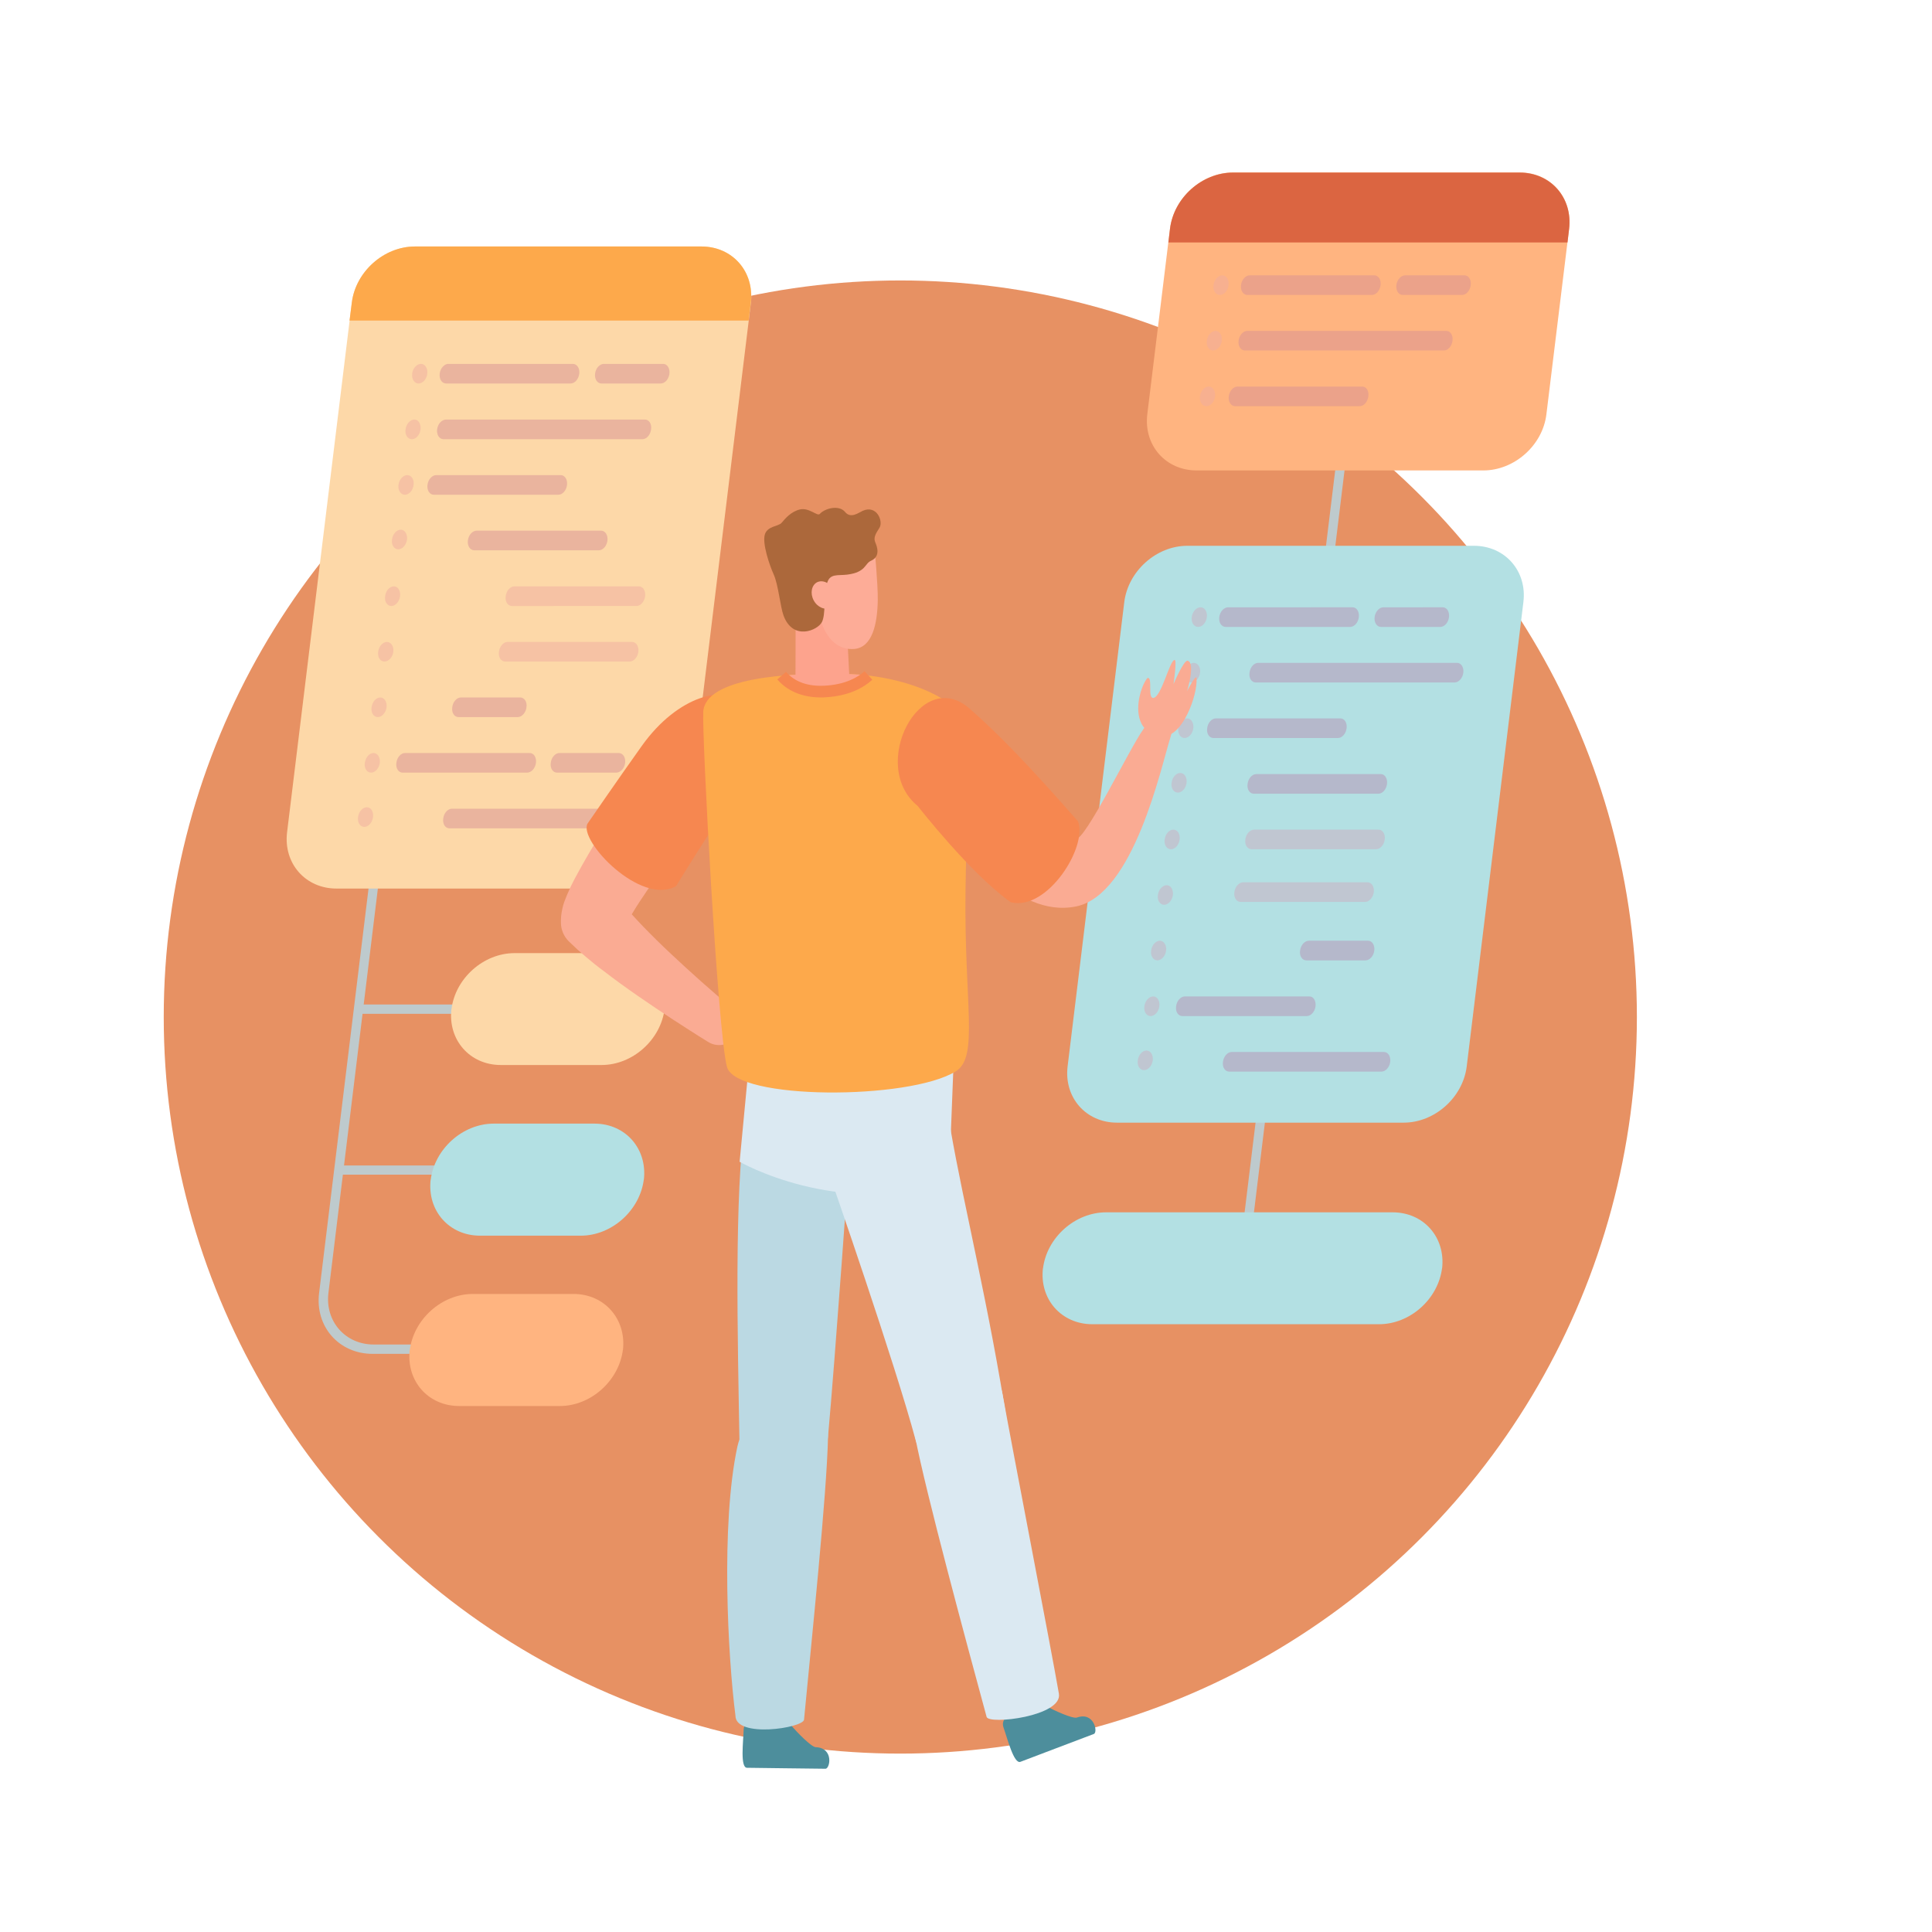 <?xml version="1.0" encoding="utf-8"?>
<!-- Generator: Adobe Illustrator 28.0.0, SVG Export Plug-In . SVG Version: 6.00 Build 0)  -->
<svg version="1.1" id="Layer_1" xmlns="http://www.w3.org/2000/svg" xmlns:xlink="http://www.w3.org/1999/xlink" x="0px" y="0px"
	 viewBox="0 0 1200 1200" style="enable-background:new 0 0 1200 1200;" xml:space="preserve">
<style type="text/css">
	.st0{fill:#E79163;}
	.st1{fill:#BECACD;}
	.st2{fill:#FDD8A8;}
	.st3{fill:#B3E0E3;}
	.st4{fill:#FFB480;}
	.st5{fill:#FDA94B;}
	.st6{opacity:0.5;}
	.st7{fill:#D89093;}
	.st8{fill:#EFAC9F;}
	.st9{fill:#B790B4;}
	.st10{fill:#CEACC0;}
	.st11{fill:#DB6541;}
	.st12{fill:#4D8E9C;}
	.st13{fill:#BBD9E3;}
	.st14{fill:#DBE9F2;}
	.st15{fill:#FAAB93;}
	.st16{fill:#F68750;}
	.st17{fill:#FDA38D;}
	.st18{fill:#FDAC97;}
	.st19{fill:#AC683B;}
</style>
<g>
	<circle class="st0" cx="559.2" cy="631.7" r="457.5"/>
	<g>
		<g>
			<polygon class="st1" points="774.6,787.8 768.8,787.8 831.5,274.3 837.3,274.3 			"/>
			<g>
				<path class="st1" d="M323.3,840.9h-91.9c-20.9,0-35.8-17-33.2-37.8l40.2-328.9h5.8L204,803c-2.2,17.7,10.5,32.1,28.1,32.1H324
					L323.3,840.9z"/>
				<polygon class="st1" points="330.4,729.6 210,729.6 210.7,723.9 331.1,723.9 				"/>
				<polygon class="st1" points="346.2,629.7 222.2,629.7 223,623.9 346.9,623.9 				"/>
				<path class="st2" d="M412.8,626.6c-2.4,19.3-19.9,34.9-39.2,34.9h-62.5c-19.3,0-33-15.6-30.7-34.9l0,0.4
					c2.3-19.3,19.9-35,39.2-35h62.5c19.3,0,33,15.6,30.7,35L412.8,626.6z"/>
				<path class="st3" d="M399.9,732.5c-2.4,19.3-19.9,35-39.2,35h-62.5c-19.3,0-33-15.6-30.7-35l0,0.4c2.4-19.3,19.9-35,39.2-35
					h62.5c19.3,0,33,15.6,30.7,35L399.9,732.5z"/>
				<path class="st4" d="M386.9,838.3c-2.4,19.3-19.9,35-39.2,35h-62.5c-19.3,0-33-15.6-30.7-35l0,0.4c2.4-19.3,19.9-35,39.2-35
					h62.5c19.3,0,33,15.7,30.7,35L386.9,838.3z"/>
			</g>
			<path class="st4" d="M960.5,257.3c-2.3,19.3-19.9,34.9-39.2,34.9h-178c-19.3,0-33-15.6-30.7-34.9l14.1-115.2
				c2.4-19.3,19.9-35,39.2-35h178c19.3,0,33,15.6,30.7,35L960.5,257.3z"/>
			<path class="st3" d="M911,662.4c-2.4,19.3-19.9,34.9-39.2,34.9h-178c-19.3,0-33-15.6-30.7-34.9L698.3,374
				c2.4-19.3,19.9-35,39.2-35h178c19.3,0,33.1,15.7,30.7,35L911,662.4z"/>
			<path class="st2" d="M426.2,517c-2.4,19.3-19.9,34.9-39.2,34.9h-178c-19.3,0-33-15.6-30.7-34.9l40.2-328.9
				c2.4-19.3,19.9-35,39.2-35h178c19.3,0,33,15.7,30.7,35L426.2,517z"/>
			<path class="st5" d="M435.7,153.1h-178c-19.3,0-36.9,15.7-39.2,35l-1.4,11H465l1.3-11C468.7,168.8,455,153.1,435.7,153.1z"/>
			<path class="st3" d="M895.7,787.6c-2.4,19.3-19.9,34.9-39.2,34.9h-178c-19.3,0-33-15.6-30.7-34.9l0,0.4c2.3-19.3,19.9-35,39.2-35
				h178c19.3,0,33,15.6,30.7,35L895.7,787.6z"/>
			<g class="st6">
				<path class="st7" d="M352.2,301.2c-0.4,3.4-2.8,6.1-5.4,6.1h-77.3c-2.6,0-4.4-2.7-4-6.1c0.4-3.4,2.9-6.1,5.4-6.1h77.3
					C350.8,295.1,352.6,297.8,352.2,301.2z"/>
				<path class="st7" d="M379.3,508.4c-0.4,3.4-2.9,6.1-5.5,6.1h-94.6c-2.6,0-4.4-2.7-3.9-6.1c0.4-3.4,2.8-6.1,5.4-6.1h94.6
					C377.9,502.2,379.7,505,379.3,508.4z"/>
				<g>
					<path class="st7" d="M332.9,473.8c-0.4,3.4-2.9,6.1-5.5,6.1h-77.3c-2.6,0-4.4-2.7-3.9-6.1c0.4-3.4,2.8-6.1,5.4-6.1H329
						C331.6,467.7,333.3,470.5,332.9,473.8z"/>
					<path class="st7" d="M388.3,473.8c-0.4,3.4-2.9,6.1-5.5,6.1H346c-2.6,0-4.4-2.7-3.9-6.1c0.4-3.4,2.8-6.1,5.4-6.1h36.8
						C386.9,467.7,388.7,470.5,388.3,473.8z"/>
				</g>
				<path class="st7" d="M377.3,335.7c-0.4,3.4-2.8,6.1-5.4,6.1h-77.3c-2.6,0-4.4-2.7-4-6.1c0.4-3.4,2.9-6.1,5.4-6.1h77.3
					C375.9,329.6,377.7,332.3,377.3,335.7z"/>
				<path class="st8" d="M400.7,370.3c-0.4,3.4-2.9,6.1-5.4,6.1H318c-2.6,0-4.4-2.7-3.9-6.1c0.4-3.4,2.8-6.1,5.4-6.1h77.3
					C399.3,364.1,401.1,366.9,400.7,370.3z"/>
				<path class="st8" d="M396.5,404.8c-0.4,3.4-2.9,6.1-5.4,6.1h-77.3c-2.6,0-4.4-2.7-3.9-6.1c0.4-3.4,2.9-6.1,5.4-6.1h77.3
					C395.1,398.7,396.9,401.4,396.5,404.8z"/>
				<path class="st7" d="M404.4,266.7c-0.4,3.4-2.8,6.1-5.4,6.1H275.5c-2.6,0-4.4-2.7-4-6.1c0.4-3.4,2.9-6.1,5.5-6.1h123.5
					C403.1,260.5,404.9,263.3,404.4,266.7z"/>
				<g>
					<path class="st7" d="M359.8,232.1c-0.4,3.4-2.8,6.1-5.4,6.1h-77.3c-2.6,0-4.4-2.7-4-6.1c0.4-3.4,2.9-6.1,5.4-6.1h77.3
						C358.4,226,360.2,228.8,359.8,232.1z"/>
					<path class="st7" d="M415.8,232.1c-0.4,3.4-2.8,6.1-5.4,6.1h-36.8c-2.6,0-4.4-2.7-4-6.1c0.4-3.4,2.9-6.1,5.5-6.1h36.8
						C414.4,226,416.2,228.8,415.8,232.1z"/>
				</g>
				<path class="st7" d="M327,439.3c-0.4,3.4-2.9,6.1-5.4,6.1h-36.8c-2.6,0-4.4-2.7-3.9-6.1c0.4-3.4,2.8-6.1,5.4-6.1h36.8
					C325.7,433.2,327.5,435.9,327,439.3z"/>
				<path class="st8" d="M265.4,232.1c-0.4,3.4-2.8,6.1-5.4,6.1c-2.6,0-4.4-2.7-4-6.1c0.4-3.4,2.9-6.1,5.5-6.1
					C264,226,265.8,228.8,265.4,232.1z"/>
				<path class="st8" d="M261.2,266.7c-0.4,3.4-2.8,6.1-5.4,6.1c-2.6,0-4.4-2.7-3.9-6.1c0.4-3.4,2.9-6.1,5.4-6.1
					C259.8,260.5,261.6,263.3,261.2,266.7z"/>
				<path class="st8" d="M256.9,301.2c-0.4,3.4-2.8,6.1-5.4,6.1c-2.6,0-4.4-2.7-4-6.1c0.4-3.4,2.9-6.1,5.4-6.1
					C255.6,295.1,257.3,297.8,256.9,301.2z"/>
				<path class="st8" d="M252.8,335.1c-0.4,3.4-2.9,6.1-5.4,6.1c-2.6,0-4.4-2.7-3.9-6.1c0.4-3.4,2.8-6.1,5.4-6.1
					C251.4,329,253.2,331.7,252.8,335.1z"/>
				<path class="st8" d="M248.5,370.3c-0.4,3.4-2.9,6.1-5.4,6.1c-2.6,0-4.4-2.7-3.9-6.1c0.4-3.4,2.8-6.1,5.4-6.1
					C247.1,364.1,248.9,366.9,248.5,370.3z"/>
				<path class="st8" d="M244.3,404.8c-0.4,3.4-2.9,6.1-5.5,6.1c-2.6,0-4.4-2.7-3.9-6.1c0.4-3.4,2.9-6.1,5.4-6.1
					S244.7,401.4,244.3,404.8z"/>
				<path class="st8" d="M240.1,439.3c-0.4,3.4-2.9,6.1-5.4,6.1c-2.6,0-4.4-2.7-3.9-6.1c0.4-3.4,2.9-6.1,5.4-6.1
					C238.7,433.2,240.5,435.9,240.1,439.3z"/>
				<path class="st8" d="M235.9,473.8c-0.4,3.4-2.9,6.1-5.4,6.1c-2.6,0-4.4-2.7-3.9-6.1s2.8-6.1,5.4-6.1
					C234.5,467.7,236.3,470.5,235.9,473.8z"/>
				<path class="st8" d="M231.7,507.5c-0.4,3.4-2.9,6.1-5.4,6.1c-2.6,0-4.4-2.7-3.9-6.1c0.4-3.4,2.9-6.1,5.4-6.1
					C230.4,501.3,232.1,504.1,231.7,507.5z"/>
			</g>
			<g class="st6">
				<path class="st7" d="M849.9,246.2c-0.4,3.4-2.8,6.1-5.4,6.1h-77.3c-2.6,0-4.4-2.7-4-6.1c0.4-3.4,2.9-6.1,5.4-6.1H846
					C848.6,240,850.4,242.8,849.9,246.2z"/>
				<path class="st7" d="M902.2,211.6c-0.4,3.4-2.8,6.1-5.4,6.1H773.3c-2.6,0-4.4-2.7-4-6.1c0.4-3.4,2.9-6.1,5.4-6.1h123.5
					C900.9,205.5,902.6,208.2,902.2,211.6z"/>
				<g>
					<path class="st7" d="M857.5,177.1c-0.4,3.4-2.8,6.1-5.4,6.1h-77.3c-2.6,0-4.4-2.7-4-6.1c0.4-3.4,2.9-6.1,5.4-6.1h77.3
						C856.2,171,857.9,173.7,857.5,177.1z"/>
					<path class="st7" d="M913.5,177.1c-0.4,3.4-2.8,6.1-5.4,6.1h-36.8c-2.6,0-4.4-2.7-4-6.1c0.4-3.4,2.9-6.1,5.5-6.1h36.8
						C912.2,171,913.9,173.7,913.5,177.1z"/>
				</g>
				<path class="st8" d="M763.1,177.1c-0.4,3.4-2.8,6.1-5.4,6.1c-2.6,0-4.4-2.7-4-6.1c0.4-3.4,2.9-6.1,5.5-6.1
					C761.8,171,763.5,173.7,763.1,177.1z"/>
				<path class="st8" d="M758.9,211.6c-0.4,3.4-2.8,6.1-5.4,6.1c-2.6,0-4.4-2.7-3.9-6.1c0.4-3.4,2.9-6.1,5.4-6.1
					S759.3,208.2,758.9,211.6z"/>
				<path class="st8" d="M754.7,246.2c-0.4,3.4-2.8,6.1-5.4,6.1c-2.6,0-4.4-2.7-4-6.1c0.4-3.4,2.9-6.1,5.4-6.1
					C753.3,240,755.1,242.8,754.7,246.2z"/>
			</g>
			<g class="st6">
				<path class="st9" d="M836.4,452.3c-0.4,3.4-2.8,6.1-5.4,6.1h-77.3c-2.6,0-4.4-2.7-3.9-6.1c0.4-3.4,2.8-6.1,5.4-6.1h77.3
					C835.1,446.2,836.8,448.9,836.4,452.3z"/>
				<path class="st9" d="M863.5,659.5c-0.4,3.4-2.9,6.1-5.4,6.1h-94.6c-2.6,0-4.4-2.7-3.9-6.1c0.4-3.4,2.9-6.1,5.4-6.1h94.6
					C862.1,653.4,863.9,656.1,863.5,659.5z"/>
				<g>
					<path class="st9" d="M817.1,625c-0.4,3.4-2.9,6.1-5.4,6.1h-77.3c-2.6,0-4.4-2.7-3.9-6.1c0.4-3.4,2.9-6.1,5.4-6.1h77.3
						C815.8,618.8,817.5,621.6,817.1,625z"/>
				</g>
				<path class="st9" d="M861.5,486.9c-0.4,3.4-2.8,6.1-5.4,6.1h-77.3c-2.6,0-4.4-2.7-3.9-6.1c0.4-3.4,2.8-6.1,5.4-6.1h77.3
					C860.1,480.7,861.9,483.5,861.5,486.9z"/>
				<path class="st10" d="M860.1,521.4c-0.4,3.4-2.9,6.1-5.4,6.1h-77.3c-2.6,0-4.4-2.7-3.9-6.1c0.4-3.4,2.9-6.1,5.4-6.1h77.3
					C858.8,515.3,860.5,518,860.1,521.4z"/>
				<path class="st10" d="M853.3,554.1c-0.4,3.4-2.9,6.1-5.4,6.1h-77.3c-2.6,0-4.4-2.7-3.9-6.1c0.4-3.4,2.9-6.1,5.4-6.1h77.3
					C851.9,548,853.7,550.7,853.3,554.1z"/>
				<path class="st9" d="M908.9,417.8c-0.4,3.4-2.9,6.1-5.4,6.1H780c-2.6,0-4.4-2.7-3.9-6.1c0.4-3.4,2.8-6.1,5.4-6.1h123.5
					C907.5,411.7,909.3,414.4,908.9,417.8z"/>
				<g>
					<path class="st9" d="M844,383.3c-0.4,3.4-2.8,6.1-5.4,6.1h-77.3c-2.6,0-4.4-2.7-4-6.1c0.4-3.4,2.9-6.1,5.5-6.1H840
						C842.6,377.1,844.4,379.9,844,383.3z"/>
					<path class="st9" d="M900,383.3c-0.4,3.4-2.8,6.1-5.4,6.1h-36.8c-2.6,0-4.4-2.7-4-6.1c0.4-3.4,2.9-6.1,5.4-6.1H896
						C898.6,377.1,900.4,379.9,900,383.3z"/>
				</g>
				<path class="st9" d="M853.6,590.4c-0.4,3.4-2.9,6.1-5.4,6.1h-36.8c-2.6,0-4.4-2.7-3.9-6.1c0.4-3.4,2.9-6.1,5.5-6.1h36.8
					C852.3,584.3,854,587.1,853.6,590.4z"/>
				<path class="st10" d="M749.6,383.3c-0.4,3.4-2.8,6.1-5.4,6.1c-2.6,0-4.4-2.7-4-6.1c0.4-3.4,2.9-6.1,5.4-6.1
					C748.2,377.1,750,379.9,749.6,383.3z"/>
				<path class="st10" d="M745.4,417.8c-0.4,3.4-2.9,6.1-5.4,6.1c-2.6,0-4.4-2.7-3.9-6.1c0.4-3.4,2.8-6.1,5.4-6.1
					C744,411.7,745.8,414.4,745.4,417.8z"/>
				<path class="st10" d="M741.2,452.3c-0.4,3.4-2.9,6.1-5.4,6.1c-2.6,0-4.4-2.7-3.9-6.1c0.4-3.4,2.9-6.1,5.4-6.1
					C739.8,446.2,741.6,448.9,741.2,452.3z"/>
				<path class="st10" d="M737,486.2c-0.4,3.4-2.8,6.1-5.4,6.1c-2.6,0-4.4-2.7-3.9-6.1c0.4-3.4,2.8-6.1,5.4-6.1
					C735.7,480.1,737.4,482.9,737,486.2z"/>
				<path class="st10" d="M732.7,521.4c-0.4,3.4-2.8,6.1-5.4,6.1c-2.6,0-4.4-2.7-3.9-6.1c0.4-3.4,2.8-6.1,5.4-6.1
					C731.4,515.3,733.1,518,732.7,521.4z"/>
				<path class="st10" d="M728.5,555.9c-0.4,3.4-2.9,6.1-5.4,6.1c-2.6,0-4.4-2.7-3.9-6.1c0.4-3.4,2.9-6.1,5.5-6.1
					C727.1,549.8,728.9,552.5,728.5,555.9z"/>
				<path class="st10" d="M724.3,590.4c-0.4,3.4-2.9,6.1-5.4,6.1c-2.6,0-4.4-2.7-3.9-6.1c0.4-3.4,2.9-6.1,5.4-6.1
					C722.9,584.3,724.7,587.1,724.3,590.4z"/>
				<path class="st10" d="M720.1,625c-0.4,3.4-2.9,6.1-5.4,6.1c-2.6,0-4.4-2.7-3.9-6.1c0.4-3.4,2.9-6.1,5.5-6.1
					C718.7,618.8,720.5,621.6,720.1,625z"/>
				<path class="st10" d="M716,658.6c-0.4,3.4-2.9,6.1-5.4,6.1c-2.6,0-4.4-2.7-3.9-6.1c0.4-3.4,2.8-6.1,5.4-6.1
					C714.6,652.5,716.4,655.2,716,658.6z"/>
			</g>
			<path class="st11" d="M943.9,107.2h-178c-19.3,0-36.9,15.6-39.2,35l-1,8.4h247.9l1-8.4C976.9,122.9,963.2,107.2,943.9,107.2z"/>
		</g>
		<g>
			<path class="st12" d="M512.7,1098.6c2.9,0,5.3-13-6.1-13.4c-2.6-0.1-11.6-9.2-15.3-13.7c-2.9-3.6-29.1-8.3-29.4,2.9
				c-0.2,7.1-2.3,23.6,2.1,23.6C474.7,1098.2,498.9,1098.4,512.7,1098.6z"/>
			<path class="st12" d="M679.4,1077c2.7-1,0.2-14-10.5-10.2c-2.5,0.9-14.1-4.3-19.2-7.2c-4-2.2-30.2,2.8-26.4,13.4
				c2.4,6.7,6.4,22.8,10.5,21.3C643.9,1090.4,666.6,1081.9,679.4,1077z"/>
			<path class="st13" d="M527.7,716.6c0,0-8.9,126.5-13.4,175.7c-2.1,23.2-54.7,24.2-54.9,8.8c-1.3-73.8-3.4-157.5,3.5-206.8
				C466.5,690.2,527.7,716.6,527.7,716.6z"/>
			<g>
				<path class="st13" d="M458,898.5c6.4-30.1,56.9-38.9,56.3-6.1c-0.7,35.1-10.3,127.3-14.9,175.7c-0.5,5.2-42.6,11.7-42.6-2.5
					C452.1,1029.1,447.6,946.9,458,898.5z"/>
			</g>
			<path class="st14" d="M459.4,721.6c0,0,60.6,34.9,130,12.8l3-77l-125.7-12.7L459.4,721.6z"/>
			<path class="st15" d="M454.7,626.2c-6.4-5.4-12.8-10.9-19.1-16.5c-6.3-5.6-12.5-11.3-18.6-17c-6.1-5.7-12.1-11.6-17.7-17.4
				c-2.4-2.5-4.7-5-6.9-7.4c0.3-0.5,0.6-1,0.9-1.5c2.5-4.2,5.4-8.5,8.3-12.8c5.9-8.7,12.2-17.4,18.6-26c6.4-8.7,12.9-17.3,19.6-25.8
				c6.6-8.6,13.3-17.2,20-25.5c0.4-0.5,0.7-0.9,1-1.4c7.8-11.3,5-26.7-6.2-34.5c-11.3-7.8-26.7-5-34.5,6.2
				c-6.4,9.2-12.6,18.3-18.7,27.5c-6.2,9.2-12.3,18.5-18.3,27.9c-6,9.4-12,18.9-17.7,28.7c-2.9,4.9-5.7,10-8.6,15.4
				c-1.4,2.7-2.8,5.5-4.2,8.8c-0.7,1.7-1.4,3.3-2.2,5.5c-0.4,1.1-0.7,2.3-1.1,3.9c-0.3,1.5-0.8,3.7-0.9,7v1.7c0,4.3,1.7,8.6,5,11.8
				l5.4,5.1l5.3,4.6c3.6,3,7.1,5.9,10.7,8.5c7.1,5.5,14.2,10.6,21.4,15.6c7.2,5,14.4,9.8,21.7,14.6c7.3,4.7,14.5,9.4,22,14
				c5.3,3.3,12.4,2.3,16.5-2.7C460.9,638.9,460.3,630.9,454.7,626.2z"/>
			<path class="st16" d="M461.4,437.1c-10.5-12.1-40.1-5.5-62.7,26.1c-14.2,19.9-33.8,48.4-33.8,48.4c-5.6,10.6,33,51.2,55,38.8
				c0,0,19-31.1,34.4-53.5C464.4,482.4,480.5,459,461.4,437.1z"/>
			<path class="st5" d="M525.9,418.6c37.9,1,77.6,17.3,77.2,40.6c-0.2,11.5-2.6,34.4-3.4,93.9c-0.9,70.7,8.4,103.3-6,112.3
				c-29,18-136.7,18-142.2-2.8c-5.8-22-15.5-205.2-14.7-220.4C437.9,421.2,488,417.6,525.9,418.6z"/>
			<path class="st15" d="M710.2,452.9c-8.2,11.1-36.7,70.4-42.2,68.2c-12.7-6-20.7-15.9-29.9-26.2c-9.4-10.7-20.2-32.6-33.8-39.2
				c-28.5-13.9-43,21.5-27.2,41.7c21.1,27.1,53.3,73.3,91.3,65.6c35.9-7.3,52.8-86.8,58.6-105.1
				C732.1,441.8,713.7,446.4,710.2,452.9z"/>
			<path class="st16" d="M602.2,440.1c18.4,16.1,38.7,37.3,67.4,70.1c6,15.9-19.1,55.8-41.8,50.2c-25-17.7-57.8-59.8-57.8-59.8
				C539.4,475.7,571.5,413.4,602.2,440.1z"/>
			<g>
				<polygon class="st17" points="494.1,420 527.5,419.5 525.3,375.9 494.2,376.2 				"/>
				<path class="st18" d="M543.3,341.8c0,0,2,20.9,1.9,30.7c-0.2,15.1-3.4,29.8-14.8,30.6c-14.2,1-22.1-14.2-22.2-29.2l-1.8-29.9
					L543.3,341.8z"/>
				<path class="st19" d="M486.7,382.4c-2-5.3-3.3-19.3-6.1-25.5c-2.8-6.2-7.1-19.1-5.6-24.7c1.5-5.6,8.5-5.1,10.5-7.5
					c2-2.4,5.9-7.1,11.5-8.3c5.7-1.2,10.7,4.5,12.2,2.8c3.2-3.5,11.9-5.8,15.7-1.2c3.5,4.3,8.3,0.5,10.9-0.7c8.9-4,13,6.7,10.4,10.6
					c-2.7,4.1-3.7,6.3-2.5,9.1c0.8,1.9,3.6,8.5-2.7,11.3c-4,1.7-3,7.1-14.7,8.6c-6.1,0.8-11.2-1.1-12.8,6.1c-2,8.6-0.6,18.6-3,23.4
					C507.9,391.5,492.6,398.2,486.7,382.4z"/>
				<path class="st18" d="M517.8,366.3c2.3,4.3,1.4,9.3-2,11.1c-3.4,1.8-8.1-0.2-10.4-4.5c-2.3-4.3-1.4-9.3,2-11.2
					C510.9,359.9,515.5,362,517.8,366.3z"/>
			</g>
			<path class="st14" d="M515.8,731.3c0,0,40.1,115.3,53,163.5c6.1,22.7,59.5,6.6,57.1-8.9c-11.4-73.8-27.4-137.5-35.5-184.5
				L515.8,731.3z"/>
			<g>
				<path class="st14" d="M622.7,865.9c-5.9-32.6-60.5-5.6-54.3,26.5c6.6,34.5,31.7,127.2,44.4,174c1.4,5,47.3-0.4,44.9-14.4
					C653,1024.6,628.7,899.4,622.7,865.9z"/>
			</g>
			<path class="st17" d="M539.4,419.6c-4.5-0.5-9-0.9-13.5-1c-12.9-0.3-27.1-0.1-40.4,1.1c3.8,4.4,11.8,10.6,26.9,9.9
				C526.9,428.8,535.2,423.5,539.4,419.6z"/>
			<g>
				<path class="st17" d="M485.5,419.7c3.8,4.4,11.8,10.6,26.9,9.9c14.5-0.7,22.8-6.1,27-9.9L485.5,419.7z"/>
				<path class="st16" d="M509.9,433.2c-15.2,0-23.5-6.9-27.1-11.2l5.4-4.7c3.7,4.3,10.8,9.3,24,8.6c13.1-0.7,20.7-5.3,24.8-9
					l4.8,5.3c-4.9,4.5-14,10.1-29.2,10.9C511.7,433.2,510.8,433.2,509.9,433.2z"/>
			</g>
			<path class="st15" d="M707.7,433.1c1.6-7.8,4.8-12,5.1-12c3.3-0.6-0.1,12.3,3.4,12.4c5.1,0,10.3-23.6,13.4-23.6
				c1.5,0-0.7,15-0.7,15s6.4-15.2,8.8-14.5c5,1.4-0.4,18.9-0.4,18.9s5.7-11.2,5.9-8c0.7,10.8-8.9,36.3-20.5,35.8
				C705.7,456.2,706.1,440.9,707.7,433.1z"/>
		</g>
	</g>
</g>
</svg>

